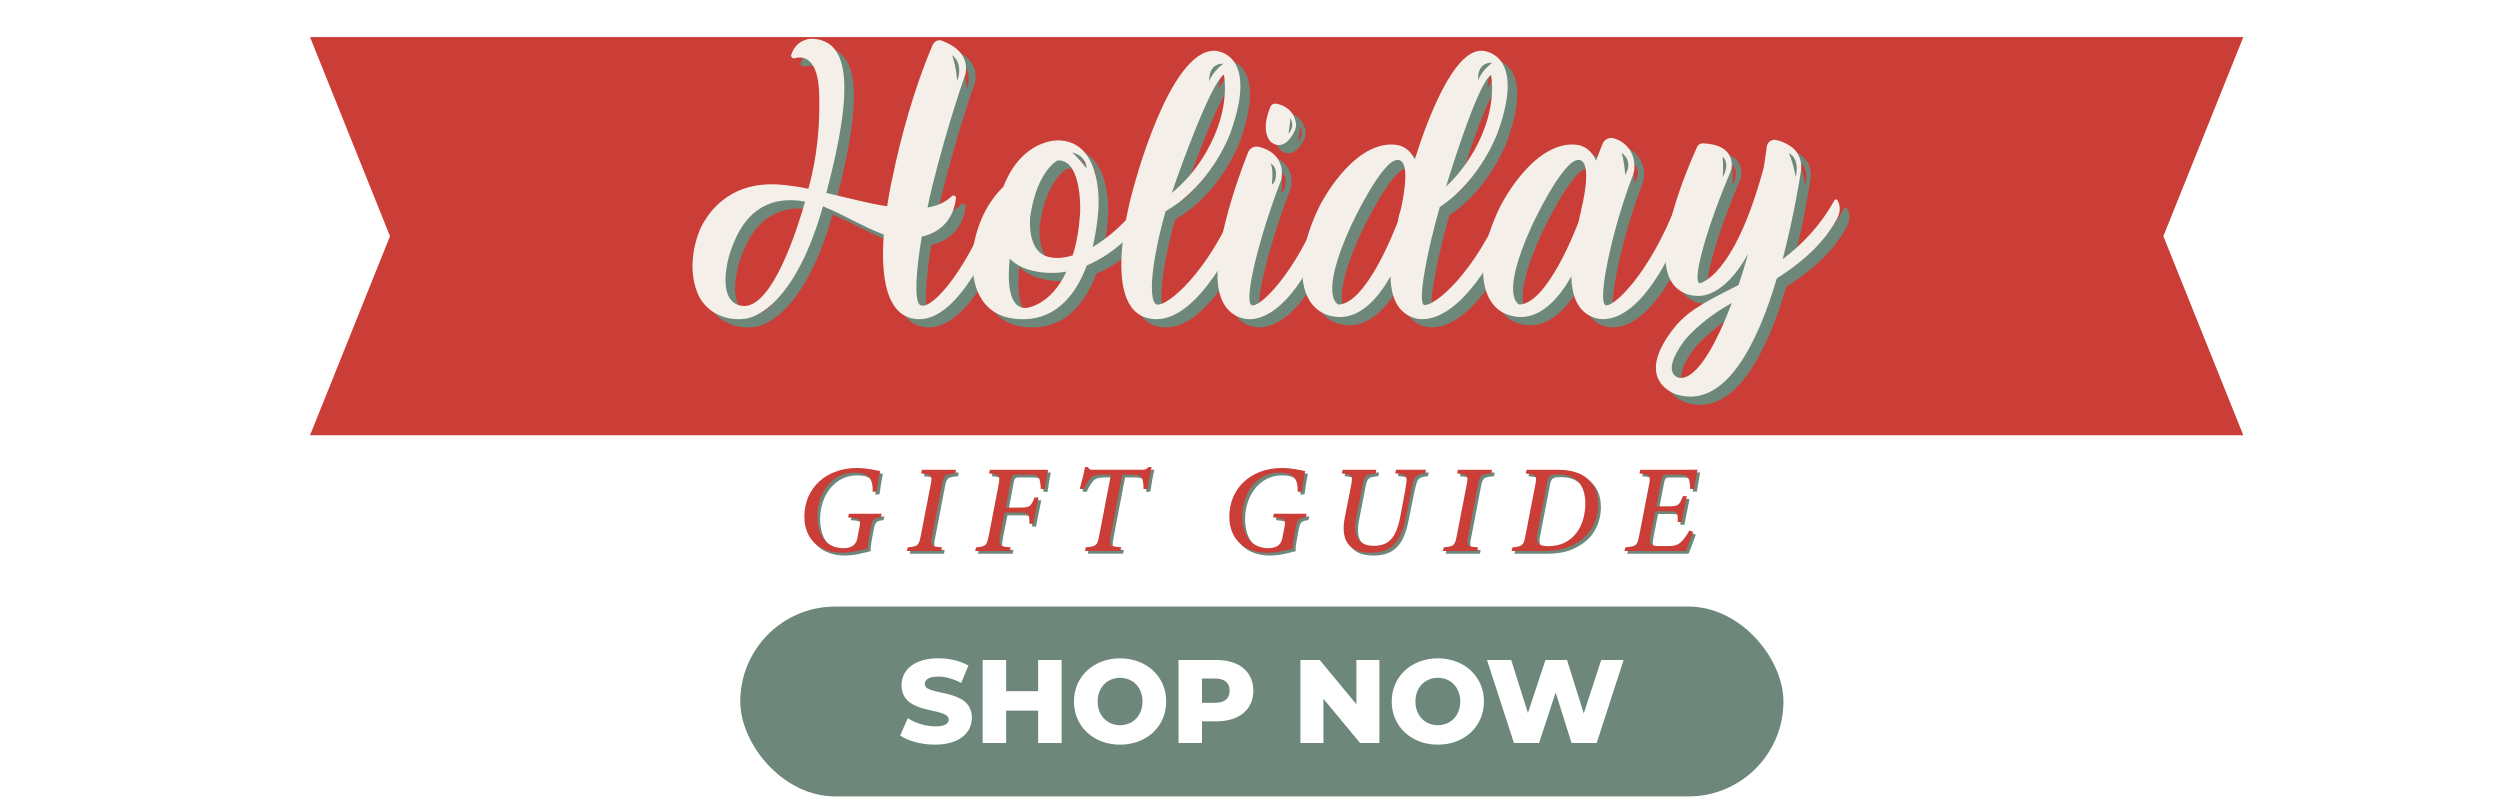 <?xml version="1.0" encoding="UTF-8"?>
<svg id="Layer_1" data-name="Layer 1" xmlns="http://www.w3.org/2000/svg" xmlns:xlink="http://www.w3.org/1999/xlink" viewBox="0 0 843.4 269.89">
  <defs>
    <style>
      .cls-1 {
        filter: url(#drop-shadow-1);
      }

      .cls-1, .cls-2, .cls-3, .cls-4, .cls-5 {
        stroke-width: 0px;
      }

      .cls-1, .cls-3 {
        fill: #cb3e37;
      }

      .cls-2 {
        fill: #6d887b;
      }

      .cls-4 {
        fill: #fff;
      }

      .cls-5 {
        fill: #f4f0e9;
      }
    </style>
    <filter id="drop-shadow-1" filterUnits="userSpaceOnUse">
      <feOffset dx="9" dy="9"/>
      <feGaussianBlur result="blur" stdDeviation="9"/>
      <feFlood flood-color="#221f1f" flood-opacity=".2"/>
      <feComposite in2="blur" operator="in"/>
      <feComposite in="SourceGraphic"/>
    </filter>
  </defs>
  <g>
    <rect class="cls-2" x="249.74" y="204.63" width="351.92" height="64.05" rx="32.02" ry="32.02"/>
    <g>
      <path class="cls-4" d="m303.67,248.13l2.6-5.84c2.48,1.64,6,2.76,9.24,2.76s4.56-.92,4.56-2.28c0-4.44-15.92-1.2-15.92-11.6,0-5,4.08-9.08,12.4-9.08,3.64,0,7.4.84,10.16,2.44l-2.44,5.88c-2.68-1.44-5.32-2.16-7.76-2.16-3.32,0-4.52,1.12-4.52,2.52,0,4.28,15.88,1.08,15.88,11.4,0,4.88-4.08,9.04-12.4,9.04-4.6,0-9.16-1.24-11.8-3.08h0Z"/>
      <path class="cls-4" d="m358.15,222.66v28h-7.92v-10.92h-10.8v10.92h-7.92v-28h7.92v10.52h10.8v-10.52h7.92Z"/>
      <path class="cls-4" d="m362.31,236.66c0-8.4,6.6-14.56,15.56-14.56s15.56,6.16,15.56,14.56-6.6,14.56-15.56,14.56-15.56-6.16-15.56-14.56Zm23.12,0c0-4.84-3.32-8-7.56-8s-7.56,3.16-7.56,8,3.32,8,7.56,8,7.56-3.16,7.56-8Z"/>
      <path class="cls-4" d="m422.83,233.02c0,6.36-4.8,10.32-12.44,10.32h-4.88v7.32h-7.92v-28h12.8c7.64,0,12.44,3.96,12.44,10.36h0Zm-8,0c0-2.6-1.64-4.12-4.92-4.12h-4.4v8.2h4.4c3.28,0,4.92-1.52,4.92-4.08Z"/>
      <path class="cls-4" d="m465.35,222.66v28h-6.52l-12.36-14.92v14.92h-7.76v-28h6.52l12.36,14.92v-14.92h7.76Z"/>
      <path class="cls-4" d="m469.51,236.66c0-8.4,6.6-14.56,15.56-14.56s15.56,6.16,15.56,14.56-6.6,14.56-15.56,14.56-15.56-6.16-15.56-14.56Zm23.12,0c0-4.84-3.32-8-7.56-8s-7.56,3.16-7.56,8,3.32,8,7.56,8,7.56-3.16,7.56-8Z"/>
      <path class="cls-4" d="m547.74,222.66l-9.08,28h-8.48l-5.36-17.04-5.6,17.04h-8.48l-9.08-28h8.16l5.64,17.88,5.92-17.88h7.28l5.64,18.04,5.88-18.04h7.56,0Z"/>
    </g>
  </g>
  <polygon class="cls-1" points="747.81 137.85 95.59 137.85 122.57 70.68 95.59 3.51 747.81 3.51 720.83 70.68 747.81 137.85"/>
  <g>
    <path class="cls-2" d="m301.41,81.91c-6.47-2.39-14.34-7.03-18.98-8.86-.42-.28-.98-.42-1.55-.7-10.54,37.26-26.29,37.96-26.29,37.96-7.73.98-13.64-3.09-15.89-8.29-4.36-10.26.42-21.09.42-21.09,0,0,2.81-8.15,11.25-12.79,4.22-2.39,10.12-3.8,17.57-2.95,2.53.28,5.34.7,8.01,1.27,1.55-5.48,4.08-16.45,3.66-31.77-.28-12.79-5.62-13.08-8.29-12.23-.7.14-1.41-.56-1.12-1.27,1.83-5.48,6.89-5.34,6.89-5.34,11.95.42,15.04,13.92,4.92,52.02,6.89,1.55,13.92,3.52,20.53,4.5.84-5.76,1.83-9.84,1.83-9.84,2.53-12.51,7.17-29.81,13.5-44.57.56-1.27,1.97-1.97,3.23-1.41,3.37,1.27,9.14,4.36,7.87,11.11,0,0-6.05,17.01-11.11,37.54-.56,2.53-1.27,5.06-1.69,7.59,3.23-.56,5.91-1.69,8.15-3.8.56-.56,1.55-.14,1.41.7-.42,3.94-2.53,10.83-11.53,12.93-1.97,11.81-2.53,21.23-.7,22.92,2.67,2.53,14.06-7.73,25.03-34.87.28-.7,1.27-.7,1.69-.14.42.84.84,1.83,1.12,2.95.28,1.27.14,2.39-.42,3.52-2.39,5.76-13.78,33.88-27.84,33.46-11.39-.42-12.65-15.47-11.67-28.54Zm-26.57-11.11c-8.29-1.55-18.28,0-23.9,13.5,0,0-1.83,3.94-2.53,8.44-.98,5.76-.56,12.37,5.06,13.22,10.26,1.55,18.98-26.71,21.37-35.15Zm49.63-49.35c1.41,4.08,1.69,8.72,1.69,8.72,2.25-6.47-1.69-8.72-1.69-8.72Z"/>
    <path class="cls-2" d="m331.64,85.85c1.83-9.98,6.19-16.31,10.12-20.1,6.19-16.03,18.28-15.61,18.28-15.61,15.47,0,13.78,22.78,13.78,22.78,0,0-.28,6.05-1.97,13.22,5.48-3.23,11.39-8.44,16.87-15.75.42-.42,1.27-.42,1.55.14.7,1.55.56,3.66-.56,5.34-2.53,3.8-9.7,12.23-19.82,16.45-3.37,9-9.56,17.71-20.67,18.14-22.07.7-17.57-24.6-17.57-24.6Zm17.86,20.81s8.15-.7,13.5-12.23c-2.53.42-5.2.56-7.87.28-5.34-.56-8.86-2.25-11.25-4.64-.7,6.75-.7,17.01,5.62,16.59Zm7.17-17.29c2.39.7,5.2.56,8.44-.42,1.27-3.8,2.11-8.58,2.53-14.34,0,0,.84-18.14-7.59-17.71,0,0-7.03,3.37-9.28,19.12,0,0-1.26,11.39,5.91,13.36Zm8.29-35.15c1.97,1.69,4.92,5.48,4.92,5.48-.42-4.78-4.92-5.48-4.92-5.48Z"/>
    <path class="cls-2" d="m385.48,66.73s12.09-47.24,27.56-46.82c0,0,15.18.14,5.34,27.56,0,0-6.04,17.43-21.93,26.57-5.48,19.68-5.62,31.07-2.81,31.49,3.37.56,17.01-10.4,27.13-34.87.28-.7,1.27-.7,1.55-.14.56.84.98,1.83,1.27,2.95.28,1.12.14,2.39-.42,3.52-2.39,5.62-15.18,33.74-29.95,33.46-20.53-.28-7.73-43.72-7.73-43.72Zm13.08,1.12c8.15-6.61,12.93-15.18,15.32-21.65,3.94-10.54,2.25-18.28,2.25-18.28-4.22,2.67-14.34,30.37-17.57,39.93Zm12.65-37.68c1.27-3.52,4.78-5.91,4.78-5.91-5.34-.14-4.78,5.91-4.78,5.91Z"/>
    <path class="cls-2" d="m414.16,91.89s.42-12.93,10.12-37.68c.56-1.41,1.83-2.11,3.23-1.97,4.5.84,8.72,4.08,8.15,9.98,0,.56-.14,1.27-.42,1.83-6.75,17.43-12.51,39.65-9.84,41.62,2.11,1.55,14.9-9.98,24.32-34.73.28-.7,1.41-.84,1.83-.14.7,1.12,1.27,2.67,1.27,4.22,0,.42-.14.98-.28,1.55-1.55,4.22-12.79,33.46-27.56,33.88,0,0-12.65.84-10.83-18.56Zm17.57-52.86c.28-.98,1.26-1.41,2.11-1.27,2.25.42,5.91,1.97,6.61,6.61.14.98-.14,1.97-.56,2.81-1.12,2.25-3.94,6.47-7.87,3.51,0,0-3.8-3.09-.28-11.67Zm.14,18.84c1.12,2.25.42,7.17.42,7.17,0,0,1.41-.56,1.41-3.51.14-2.81-1.83-3.66-1.83-3.66Zm6.04-9.98c2.53-2.81.56-5.34.56-5.34.28.7-.56,5.34-.56,5.34Z"/>
    <path class="cls-2" d="m448.61,71.93s10.54-20.95,24.6-20.39c3.66.14,5.9,2.11,7.31,5.06,4.36-13.92,13.22-37.12,22.64-36.7,0,0,15.33.14,5.34,27.56,0,0-5.48,15.75-19.54,25.17-4.22,14.62-7.73,32.76-5.2,33.04,3.38.42,17.01-10.4,27.13-35.01.28-.7,1.27-.7,1.69,0s.84,1.69,1.12,2.81c.28,1.27.14,2.39-.42,3.52-2.39,5.62-15.18,33.04-29.95,33.46,0,0-10.83.84-10.97-14.48-3.94,7.03-10.4,14.9-18.84,13.64-12.37-1.69-14.62-18.28-4.92-37.68Zm6.19,33.6c9.28-.28,18.84-24.89,19.96-27.84.14-.7.28-1.27.42-1.97v-.14c.28-.7.42-1.55.7-2.39,1.12-5.2,3.09-16.17-.98-16.45-5.34-.56-15.89,22.21-15.89,22.21-11.11,24.32-4.22,26.57-4.22,26.57Zm36.27-39.79c6.75-6.33,10.83-13.78,12.93-19.54,3.94-10.54,2.25-18.14,2.25-18.14-3.94,2.39-11.81,26.71-15.18,37.68Zm10.83-35.85c1.27-3.51,4.78-5.91,4.78-5.91-5.48-.28-4.78,5.91-4.78,5.91Z"/>
    <path class="cls-2" d="m509.62,71.93s10.54-20.95,24.6-20.39c3.8.14,6.19,2.39,7.45,5.48.7-1.83,1.41-3.8,2.25-5.76.56-1.41,2.11-2.25,3.66-1.83,4.08,1.12,7.45,4.78,7.03,10.54-.14.7-.28,1.41-.56,2.11-6.75,17.43-11.95,41.62-9.28,43.58,2.11,1.55,14.9-9.98,24.32-34.73.42-.7,1.55-.84,1.97-.14.56,1.12,1.12,2.67,1.12,4.22,0,.42-.14.98-.28,1.55-1.55,4.22-12.79,33.46-27.56,33.88,0,0-10.83.84-10.97-14.48-3.94,7.03-10.4,14.9-18.84,13.64-12.37-1.69-14.62-18.28-4.92-37.68Zm6.19,33.6c9.28-.28,18.84-24.89,19.96-27.84.14-.7.28-1.27.42-1.97v-.14c.28-.7.42-1.55.56-2.39,1.27-5.06,3.23-16.17-.84-16.45-5.34-.56-15.89,22.21-15.89,22.21-11.11,24.32-4.22,26.57-4.22,26.57Zm34.45-51.18c.84,1.83,1.27,7.45,1.27,7.45,2.95-5.06-1.27-7.45-1.27-7.45Z"/>
    <path class="cls-2" d="m589.76,98.92c1.26-3.8,2.39-7.45,3.23-10.54-8.44,15.32-16.87,14.2-16.87,14.2,0,0-12.65.84-10.83-16.45,0,0,.42-11.39,10.4-33.6.28-.84,1.12-1.41,2.11-1.41,2.53.14,4.78.56,6.61,1.69,2.81,1.69,3.8,5.2,2.53,8.15-6.61,15.32-13.08,35.71-10.4,37.4,0,0,11.53-1.55,21.65-38.8.56-3.09.84-5.76,1.12-7.45.28-1.55,1.69-2.39,3.09-2.11s3.23.98,4.92,2.11c2.67,1.83,3.94,4.92,3.51,8.15-.7,4.92-2.81,16.87-6.19,29.95,6.33-4.78,12.51-10.97,17.43-19.82.28-.42.7-.42.98-.14.98,1.55,1.27,3.66,0,6.19-3.51,6.61-9.7,13.5-20.39,20.25-6.47,21.93-17.29,44.01-33.6,39.23,0,0-15.61-4.36-.84-22.78,4.92-6.19,12.79-9.7,21.51-14.2Zm-2.25,6.05c-11.39,6.33-16.31,13.08-16.31,13.08-8.15,11.39-1.27,12.23-1.27,12.23,6.05.42,12.65-12.37,17.57-25.31Zm-3.09-49.35c.28,4.5,0,6.89,0,6.89,2.67-4.78,0-6.89,0-6.89Zm22.35-1.12c1.69,3.94,2.25,8.01,2.25,8.01,1.55-6.61-2.25-8.01-2.25-8.01Z"/>
  </g>
  <g>
    <path class="cls-2" d="m295.31,166.87c.23-5.09-2.03-6.49-6.21-6.49-7.57,0-12.42,6.91-12.42,14.68,0,6.81,3.23,10.8,8.78,10.8,2.18,0,4.11-.77,4.61-3.01l.74-3.73c.62-3.09.24-3.26-3.77-3.65l.28-1.23h11.04l-.3,1.21c-2.49.39-2.78.5-3.4,3.67l-.62,3.42c-.25,1.3-.4,2.54-.29,3.41-2.57.61-5.43,1.47-8.76,1.47-7.5,0-12.72-4.49-12.72-12.2,0-9.56,7.3-16.41,17.76-16.41,3.51,0,6.34.78,7.82,1.05-.3,1.33-.76,3.94-1.13,6.89l-1.37.1Z"/>
    <path class="cls-2" d="m323.19,160.66c-3.52.29-3.83.56-4.43,3.68l-3.34,17.45c-.63,3.22-.27,3.53,3.28,3.78l-.24,1.24h-11.57l.26-1.24c3.38-.29,3.76-.6,4.39-3.78l3.38-17.45c.61-3.16.28-3.39-3.24-3.68l.28-1.24h11.5l-.27,1.24Z"/>
    <path class="cls-2" d="m348.94,159.42c1.84,0,3.85,0,5.58,0-.33,1.38-.82,4.24-1.12,6.51h-1.35c-.04-.87-.13-2-.37-3.03-.32-1.29-1.12-1.83-3.3-1.83h-4.41c-1.41,0-1.72.2-1.97,1.64l-1.78,9.46h4.8c3.47,0,3.64-.46,4.93-3.4h1.33l-1.77,8.86h-1.29c-.03-3.42-.18-3.78-3.53-3.78h-4.81l-1.54,7.73c-.62,3.42-.38,3.71,3.56,4l-.27,1.23h-11.72l.29-1.23c3.33-.29,3.61-.57,4.31-4.05l3.24-16.74c.7-3.61.36-3.8-3.16-4.12l.3-1.24h14.03Z"/>
    <path class="cls-2" d="m389.43,158.5c-.47,1.9-.98,5.04-1.36,7.36l-1.37.08c0-.69-.01-1.71-.19-2.44-.23-1.79-.77-2.44-4.4-2.44h-2.55l-3.94,20.59c-.62,3.35-.31,3.62,3.54,3.91l-.27,1.23h-11.95l.3-1.23c3.58-.29,3.88-.61,4.51-3.91l3.95-20.59h-2.39c-3.33,0-4.05.53-4.83,1.64-.6.77-1.26,1.85-1.9,3.26l-1.4-.11c.7-2.5,1.38-5.05,1.76-7.36h1c.43.95.88.92,2.01.92h16.28c1.09,0,1.35-.13,2.17-.92h1.02Z"/>
    <path class="cls-2" d="m438.69,166.87c.23-5.09-2.03-6.49-6.21-6.49-7.57,0-12.42,6.91-12.42,14.68,0,6.81,3.23,10.8,8.78,10.8,2.18,0,4.11-.77,4.61-3.01l.74-3.73c.62-3.09.24-3.26-3.77-3.65l.28-1.23h11.04l-.3,1.21c-2.49.39-2.78.5-3.4,3.67l-.62,3.42c-.25,1.3-.4,2.54-.29,3.41-2.57.61-5.43,1.47-8.76,1.47-7.5,0-12.72-4.49-12.72-12.2,0-9.56,7.3-16.41,17.76-16.41,3.51,0,6.34.78,7.82,1.05-.3,1.33-.76,3.94-1.13,6.89l-1.37.1Z"/>
    <path class="cls-2" d="m481.7,160.66c-2.84.18-3.47.99-3.88,2.61-.44,1.56-1.04,4.19-2.55,11.96-1.51,7.98-4.5,12.24-12.01,12.2-5.71-.04-10.42-2.74-8.67-11.81l2.2-11.19c.6-3.23.25-3.45-3.19-3.78l.26-1.24h11.39l-.24,1.24c-3.34.34-3.71.45-4.36,3.78l-2.16,11.1c-1.38,6.97,1.46,9.53,5.88,9.53,5.01,0,7.55-2.56,8.97-9.89,1.51-7.84,1.96-10.45,2.1-12.1.13-1.79-.66-2.24-3.84-2.44l.31-1.24h10.11l-.31,1.24Z"/>
    <path class="cls-2" d="m504.01,160.66c-3.52.29-3.83.56-4.43,3.68l-3.34,17.45c-.63,3.22-.27,3.53,3.28,3.78l-.24,1.24h-11.57l.26-1.24c3.38-.29,3.76-.6,4.39-3.78l3.38-17.45c.61-3.16.28-3.39-3.24-3.68l.28-1.24h11.5l-.27,1.24Z"/>
    <path class="cls-2" d="m526.71,159.42c8.34,0,13.38,4.17,13.37,11.62,0,5.31-2.38,10.05-6.77,12.76-3.58,2.26-6.69,3.01-11.84,3.01h-10.59l.3-1.23c3.37-.29,3.78-.7,4.36-3.9l3.31-17.05c.63-3.31.5-3.67-3.21-3.96l.3-1.24h10.77Zm-7.23,21.81c-.68,3.59,1.5,3.95,3.89,3.95,8.23,0,12.38-6.72,12.38-14.39,0-6.32-3.15-9.82-9.21-9.82-2.47,0-3.2.26-3.62,2.52l-3.43,17.75Z"/>
    <path class="cls-2" d="m568.03,159.42c2.05,0,3.98,0,5.55-.04-.26,1.1-.72,4.11-1.1,6.46l-1.36.06c-.17-4.28-.85-4.83-3.6-4.83h-3.94c-1.43,0-1.85.11-2.16,1.72l-1.74,8.96h4.15c3.47,0,3.63-.51,4.82-3.45h1.33l-1.73,8.75h-1.32c.01-3.24.11-3.65-3.46-3.65h-4.11l-1.47,7.54c-.62,2.99-.49,4.22,2.42,4.22h2.98c2.47,0,3.54-.27,4.69-1.33,1-.91,2.03-2.37,2.86-3.93l1.27.45c-.44,1.25-1.86,5.12-2.43,6.46h-20.72l.3-1.23c3.65-.36,4.01-.52,4.65-3.88l3.32-17.12c.63-3.26.4-3.62-3.21-3.91l.28-1.24h13.73Z"/>
  </g>
  <g>
    <path class="cls-5" d="m298.17,79.13c-6.47-2.39-14.34-7.03-18.98-8.86-.42-.28-.98-.42-1.55-.7-10.54,37.26-26.29,37.96-26.29,37.96-7.73.98-13.64-3.09-15.89-8.29-4.36-10.26.42-21.09.42-21.09,0,0,2.81-8.15,11.25-12.79,4.22-2.39,10.12-3.8,17.57-2.95,2.53.28,5.34.7,8.01,1.27,1.55-5.48,4.08-16.45,3.66-31.77-.28-12.79-5.62-13.08-8.29-12.23-.7.14-1.41-.56-1.12-1.27,1.83-5.48,6.89-5.34,6.89-5.34,11.95.42,15.04,13.92,4.92,52.02,6.89,1.55,13.92,3.52,20.53,4.5.84-5.76,1.83-9.84,1.83-9.84,2.53-12.51,7.17-29.81,13.5-44.57.56-1.27,1.97-1.97,3.23-1.41,3.37,1.27,9.14,4.36,7.87,11.11,0,0-6.04,17.01-11.11,37.54-.56,2.53-1.27,5.06-1.69,7.59,3.23-.56,5.91-1.69,8.15-3.8.56-.56,1.55-.14,1.41.7-.42,3.94-2.53,10.83-11.53,12.93-1.97,11.81-2.53,21.23-.7,22.92,2.67,2.53,14.06-7.73,25.03-34.87.28-.7,1.27-.7,1.69-.14.42.84.84,1.83,1.12,2.95.28,1.27.14,2.39-.42,3.52-2.39,5.76-13.78,33.88-27.84,33.46-11.39-.42-12.65-15.47-11.67-28.54Zm-26.57-11.11c-8.29-1.55-18.28,0-23.9,13.5,0,0-1.83,3.94-2.53,8.44-.98,5.76-.56,12.37,5.06,13.22,10.26,1.55,18.98-26.71,21.37-35.15Zm49.63-49.35c1.41,4.08,1.69,8.72,1.69,8.72,2.25-6.47-1.69-8.72-1.69-8.72Z"/>
    <path class="cls-5" d="m328.4,83.07c1.83-9.98,6.19-16.31,10.12-20.1,6.19-16.03,18.28-15.61,18.28-15.61,15.47,0,13.78,22.78,13.78,22.78,0,0-.28,6.05-1.97,13.22,5.48-3.23,11.39-8.44,16.87-15.75.42-.42,1.27-.42,1.55.14.7,1.55.56,3.66-.56,5.34-2.53,3.8-9.7,12.23-19.82,16.45-3.37,9-9.56,17.71-20.67,18.14-22.07.7-17.57-24.6-17.57-24.6Zm17.86,20.81s8.15-.7,13.5-12.23c-2.53.42-5.2.56-7.87.28-5.34-.56-8.86-2.25-11.25-4.64-.7,6.75-.7,17.01,5.62,16.59Zm7.17-17.29c2.39.7,5.2.56,8.44-.42,1.27-3.8,2.11-8.58,2.53-14.34,0,0,.84-18.14-7.59-17.71,0,0-7.03,3.37-9.28,19.12,0,0-1.26,11.39,5.91,13.36Zm8.29-35.15c1.97,1.69,4.92,5.48,4.92,5.48-.42-4.78-4.92-5.48-4.92-5.48Z"/>
    <path class="cls-5" d="m382.24,63.95s12.09-47.24,27.56-46.82c0,0,15.18.14,5.34,27.56,0,0-6.04,17.43-21.93,26.57-5.48,19.68-5.62,31.07-2.81,31.49,3.37.56,17.01-10.4,27.13-34.87.28-.7,1.27-.7,1.55-.14.56.84.98,1.83,1.26,2.95.28,1.12.14,2.39-.42,3.52-2.39,5.62-15.18,33.74-29.95,33.46-20.53-.28-7.73-43.72-7.73-43.72Zm13.08,1.12c8.15-6.61,12.93-15.18,15.32-21.65,3.94-10.54,2.25-18.28,2.25-18.28-4.22,2.67-14.34,30.37-17.57,39.93Zm12.65-37.68c1.27-3.52,4.78-5.91,4.78-5.91-5.34-.14-4.78,5.91-4.78,5.91Z"/>
    <path class="cls-5" d="m410.92,89.12s.42-12.93,10.12-37.68c.56-1.41,1.83-2.11,3.23-1.97,4.5.84,8.72,4.08,8.15,9.98,0,.56-.14,1.27-.42,1.83-6.75,17.43-12.51,39.65-9.84,41.62,2.11,1.55,14.9-9.98,24.32-34.73.28-.7,1.41-.84,1.83-.14.7,1.12,1.27,2.67,1.27,4.22,0,.42-.14.98-.28,1.55-1.55,4.22-12.79,33.46-27.56,33.88,0,0-12.65.84-10.83-18.56Zm17.57-52.86c.28-.98,1.26-1.41,2.11-1.27,2.25.42,5.91,1.97,6.61,6.61.14.98-.14,1.97-.56,2.81-1.12,2.25-3.94,6.47-7.87,3.51,0,0-3.8-3.09-.28-11.67Zm.14,18.84c1.12,2.25.42,7.17.42,7.17,0,0,1.41-.56,1.41-3.51.14-2.81-1.83-3.66-1.83-3.66Zm6.04-9.98c2.53-2.81.56-5.34.56-5.34.28.7-.56,5.34-.56,5.34Z"/>
    <path class="cls-5" d="m445.37,69.15s10.54-20.95,24.6-20.39c3.66.14,5.91,2.11,7.31,5.06,4.36-13.92,13.22-37.12,22.64-36.7,0,0,15.33.14,5.34,27.56,0,0-5.48,15.75-19.54,25.17-4.22,14.62-7.73,32.76-5.2,33.04,3.38.42,17.01-10.4,27.13-35.01.28-.7,1.27-.7,1.69,0s.84,1.69,1.12,2.81c.28,1.27.14,2.39-.42,3.52-2.39,5.62-15.18,33.04-29.95,33.46,0,0-10.83.84-10.97-14.48-3.94,7.03-10.4,14.9-18.84,13.64-12.37-1.69-14.62-18.28-4.92-37.68Zm6.19,33.6c9.28-.28,18.84-24.89,19.96-27.84.14-.7.28-1.27.42-1.97v-.14c.28-.7.42-1.55.7-2.39,1.12-5.2,3.09-16.17-.98-16.45-5.34-.56-15.89,22.21-15.89,22.21-11.11,24.32-4.22,26.57-4.22,26.57Zm36.27-39.79c6.75-6.33,10.83-13.78,12.93-19.54,3.94-10.54,2.25-18.14,2.25-18.14-3.94,2.39-11.81,26.71-15.18,37.68Zm10.83-35.85c1.27-3.51,4.78-5.91,4.78-5.91-5.48-.28-4.78,5.91-4.78,5.91Z"/>
    <path class="cls-5" d="m506.38,69.15s10.54-20.95,24.6-20.39c3.8.14,6.19,2.39,7.45,5.48.7-1.83,1.41-3.8,2.25-5.76.56-1.41,2.11-2.25,3.66-1.83,4.08,1.12,7.45,4.78,7.03,10.54-.14.7-.28,1.41-.56,2.11-6.75,17.43-11.95,41.62-9.28,43.58,2.11,1.55,14.9-9.98,24.32-34.73.42-.7,1.55-.84,1.97-.14.56,1.12,1.12,2.67,1.12,4.22,0,.42-.14.98-.28,1.55-1.55,4.22-12.79,33.46-27.56,33.88,0,0-10.83.84-10.97-14.48-3.94,7.03-10.4,14.9-18.84,13.64-12.37-1.69-14.62-18.28-4.92-37.68Zm6.19,33.6c9.28-.28,18.84-24.89,19.96-27.84.14-.7.28-1.27.42-1.97v-.14c.28-.7.42-1.55.56-2.39,1.27-5.06,3.23-16.17-.84-16.45-5.34-.56-15.89,22.21-15.89,22.21-11.11,24.32-4.22,26.57-4.22,26.57Zm34.45-51.18c.84,1.83,1.27,7.45,1.27,7.45,2.95-5.06-1.27-7.45-1.27-7.45Z"/>
    <path class="cls-5" d="m586.52,96.15c1.26-3.8,2.39-7.45,3.23-10.54-8.44,15.32-16.87,14.2-16.87,14.2,0,0-12.65.84-10.83-16.45,0,0,.42-11.39,10.4-33.6.28-.84,1.12-1.41,2.11-1.41,2.53.14,4.78.56,6.61,1.69,2.81,1.69,3.8,5.2,2.53,8.15-6.61,15.32-13.08,35.71-10.4,37.4,0,0,11.53-1.55,21.65-38.8.56-3.09.84-5.76,1.12-7.45.28-1.55,1.69-2.39,3.09-2.11,1.41.28,3.23.98,4.92,2.11,2.67,1.83,3.94,4.92,3.51,8.15-.7,4.92-2.81,16.87-6.19,29.95,6.33-4.78,12.51-10.97,17.43-19.82.28-.42.7-.42.98-.14.98,1.55,1.27,3.66,0,6.19-3.51,6.61-9.7,13.5-20.39,20.25-6.47,21.93-17.29,44.01-33.6,39.23,0,0-15.61-4.36-.84-22.78,4.92-6.19,12.79-9.7,21.51-14.2Zm-2.25,6.05c-11.39,6.33-16.31,13.08-16.31,13.08-8.15,11.39-1.27,12.23-1.27,12.23,6.05.42,12.65-12.37,17.57-25.31Zm-3.09-49.35c.28,4.5,0,6.89,0,6.89,2.67-4.78,0-6.89,0-6.89Zm22.35-1.12c1.69,3.94,2.25,8.01,2.25,8.01,1.55-6.61-2.25-8.01-2.25-8.01Z"/>
  </g>
  <g>
    <path class="cls-3" d="m294.39,165.94c.23-5.09-2.03-6.49-6.21-6.49-7.57,0-12.42,6.91-12.42,14.68,0,6.81,3.23,10.8,8.78,10.8,2.18,0,4.11-.77,4.61-3.01l.74-3.73c.62-3.09.24-3.26-3.77-3.65l.28-1.23h11.04l-.3,1.21c-2.49.39-2.78.5-3.4,3.67l-.62,3.42c-.25,1.3-.4,2.54-.29,3.41-2.57.61-5.43,1.47-8.76,1.47-7.5,0-12.72-4.49-12.72-12.2,0-9.56,7.3-16.41,17.75-16.41,3.51,0,6.34.78,7.82,1.05-.3,1.33-.76,3.94-1.13,6.89l-1.37.1Z"/>
    <path class="cls-3" d="m322.26,159.73c-3.52.29-3.83.56-4.43,3.68l-3.34,17.45c-.63,3.22-.27,3.53,3.28,3.78l-.24,1.24h-11.57l.26-1.24c3.38-.29,3.76-.6,4.39-3.78l3.38-17.45c.61-3.16.28-3.39-3.24-3.68l.28-1.24h11.5l-.27,1.24Z"/>
    <path class="cls-3" d="m348.02,158.49c1.84,0,3.85,0,5.58,0-.33,1.38-.82,4.24-1.12,6.51h-1.35c-.04-.87-.13-2-.37-3.03-.32-1.29-1.12-1.83-3.3-1.83h-4.41c-1.41,0-1.72.2-1.97,1.64l-1.78,9.46h4.8c3.47,0,3.64-.46,4.93-3.4h1.33l-1.77,8.86h-1.29c-.03-3.42-.18-3.78-3.53-3.78h-4.81l-1.54,7.73c-.62,3.42-.38,3.71,3.56,4l-.27,1.23h-11.72l.29-1.23c3.33-.29,3.61-.57,4.31-4.05l3.24-16.74c.7-3.61.36-3.8-3.16-4.12l.3-1.24h14.03Z"/>
    <path class="cls-3" d="m388.51,157.57c-.47,1.9-.98,5.04-1.36,7.36l-1.37.08c0-.69-.01-1.71-.19-2.44-.23-1.79-.77-2.44-4.4-2.44h-2.55l-3.94,20.59c-.62,3.35-.31,3.62,3.54,3.91l-.27,1.23h-11.95l.3-1.23c3.58-.29,3.88-.61,4.51-3.91l3.95-20.59h-2.39c-3.33,0-4.05.53-4.83,1.64-.6.77-1.26,1.85-1.9,3.26l-1.4-.11c.7-2.5,1.38-5.05,1.76-7.36h1c.43.95.88.92,2.01.92h16.28c1.09,0,1.35-.13,2.17-.92h1.02Z"/>
    <path class="cls-3" d="m437.76,165.94c.23-5.09-2.03-6.49-6.21-6.49-7.57,0-12.42,6.91-12.42,14.68,0,6.81,3.23,10.8,8.78,10.8,2.18,0,4.11-.77,4.61-3.01l.74-3.73c.62-3.09.24-3.26-3.77-3.65l.28-1.23h11.04l-.3,1.21c-2.49.39-2.78.5-3.4,3.67l-.62,3.42c-.25,1.3-.4,2.54-.29,3.41-2.57.61-5.43,1.47-8.76,1.47-7.5,0-12.72-4.49-12.72-12.2,0-9.56,7.3-16.41,17.76-16.41,3.51,0,6.34.78,7.82,1.05-.3,1.33-.76,3.94-1.13,6.89l-1.37.1Z"/>
    <path class="cls-3" d="m480.77,159.73c-2.84.18-3.47.99-3.88,2.61-.44,1.56-1.04,4.19-2.55,11.96-1.51,7.98-4.5,12.24-12.01,12.2-5.71-.04-10.42-2.74-8.67-11.81l2.2-11.19c.6-3.23.25-3.45-3.19-3.78l.26-1.24h11.39l-.24,1.24c-3.34.34-3.71.45-4.36,3.78l-2.16,11.1c-1.38,6.97,1.46,9.53,5.88,9.53,5.01,0,7.55-2.56,8.97-9.89,1.51-7.84,1.96-10.45,2.1-12.1.13-1.79-.66-2.24-3.84-2.44l.31-1.24h10.11l-.31,1.24Z"/>
    <path class="cls-3" d="m503.09,159.73c-3.52.29-3.83.56-4.43,3.68l-3.34,17.45c-.63,3.22-.27,3.53,3.28,3.78l-.24,1.24h-11.57l.26-1.24c3.38-.29,3.76-.6,4.39-3.78l3.38-17.45c.61-3.16.28-3.39-3.24-3.68l.28-1.24h11.5l-.27,1.24Z"/>
    <path class="cls-3" d="m525.78,158.49c8.34,0,13.38,4.17,13.37,11.62,0,5.31-2.38,10.05-6.77,12.76-3.58,2.26-6.69,3.01-11.84,3.01h-10.59l.3-1.23c3.37-.29,3.78-.7,4.36-3.9l3.31-17.05c.63-3.31.5-3.67-3.21-3.96l.3-1.24h10.77Zm-7.23,21.81c-.68,3.59,1.5,3.95,3.89,3.95,8.23,0,12.38-6.72,12.38-14.39,0-6.32-3.15-9.82-9.21-9.82-2.47,0-3.2.26-3.62,2.52l-3.43,17.75Z"/>
    <path class="cls-3" d="m567.11,158.49c2.05,0,3.98,0,5.55-.04-.26,1.1-.72,4.11-1.1,6.46l-1.36.06c-.17-4.28-.85-4.83-3.6-4.83h-3.94c-1.43,0-1.85.11-2.16,1.72l-1.74,8.96h4.15c3.47,0,3.63-.51,4.82-3.45h1.32l-1.73,8.75h-1.32c.01-3.24.11-3.65-3.46-3.65h-4.11l-1.47,7.54c-.62,2.99-.49,4.22,2.42,4.22h2.98c2.47,0,3.54-.27,4.69-1.33,1-.91,2.03-2.37,2.86-3.93l1.27.45c-.44,1.25-1.86,5.12-2.43,6.46h-20.72l.3-1.23c3.65-.36,4.01-.52,4.65-3.88l3.32-17.12c.63-3.26.4-3.62-3.21-3.91l.28-1.24h13.73Z"/>
  </g>
</svg>